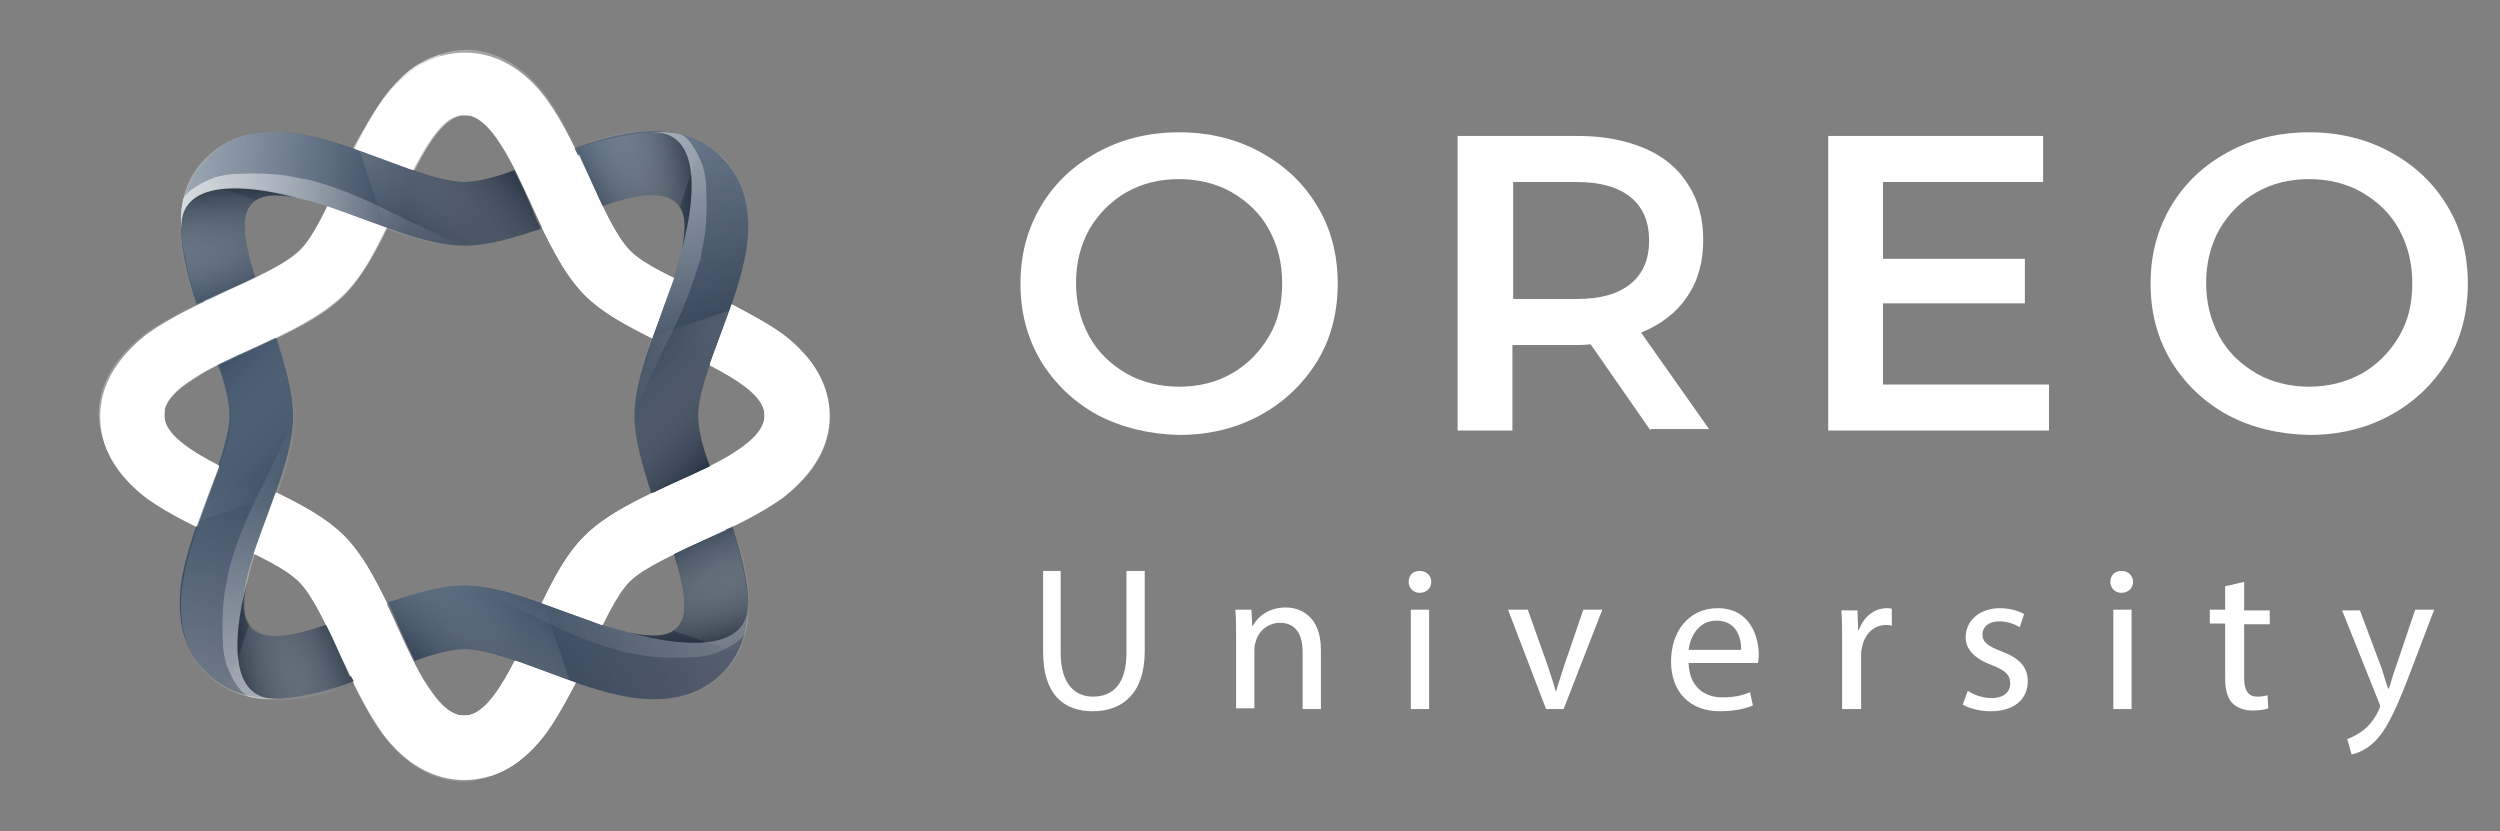 <?xml version="1.0" encoding="utf-8"?>
<!-- Generator: Adobe Illustrator 19.0.0, SVG Export Plug-In . SVG Version: 6.00 Build 0)  -->
<svg version="1.1" id="Layer_1" xmlns="http://www.w3.org/2000/svg" xmlns:xlink="http://www.w3.org/1999/xlink" x="0px" y="0px"
	 viewBox="-134 340.3 342 113.7" style="enable-background:new -134 340.3 342 113.7;" xml:space="preserve">
<rect x="-134" y="340.3" width="342" height="113.7" fill="#808080" stroke="none"/>
<style type="text/css">
	.st0{fill:#FFFFFF;}
	.st1{fill:url(#XMLID_3_);}
	.st2{fill:url(#XMLID_4_);}
	.st3{fill:url(#XMLID_5_);}
	.st4{fill:url(#XMLID_6_);}
	.st5{opacity:0.7;fill:url(#XMLID_8_);enable-background:new    ;}
	.st6{opacity:0.7;fill:url(#XMLID_10_);enable-background:new    ;}
	.st7{opacity:0.7;fill:url(#XMLID_12_);enable-background:new    ;}
	.st8{opacity:0.7;fill:url(#XMLID_14_);enable-background:new    ;}
	.st9{opacity:0.74;fill:#FFFFFF;enable-background:new    ;}
	.st10{opacity:0.4;fill:#FFFFFF;enable-background:new    ;}
	.st11{opacity:0.45;fill:url(#XMLID_15_);enable-background:new    ;}
	.st12{opacity:0.36;fill:url(#XMLID_16_);enable-background:new    ;}
	.st13{opacity:0.45;fill:url(#XMLID_17_);enable-background:new    ;}
	.st14{opacity:0.36;fill:url(#XMLID_18_);enable-background:new    ;}
	.st15{opacity:0.5;}
	.st16{opacity:0.45;fill:url(#XMLID_19_);enable-background:new    ;}
	.st17{opacity:0.36;fill:url(#XMLID_20_);enable-background:new    ;}
	.st18{opacity:0.45;fill:url(#XMLID_21_);enable-background:new    ;}
	.st19{opacity:0.36;fill:url(#XMLID_22_);enable-background:new    ;}
	.st20{opacity:0.35;fill:url(#XMLID_23_);enable-background:new    ;}
	.st21{opacity:0.3;fill:url(#XMLID_24_);enable-background:new    ;}
	.st22{opacity:0.25;fill:url(#XMLID_25_);enable-background:new    ;}
	.st23{opacity:0.2;fill:url(#XMLID_26_);enable-background:new    ;}
	.st24{opacity:0.2;fill:url(#XMLID_27_);enable-background:new    ;}
	.st25{opacity:0.2;fill:url(#XMLID_28_);enable-background:new    ;}
	.st26{opacity:0.35;fill:url(#XMLID_29_);enable-background:new    ;}
	.st27{opacity:0.47;fill:url(#XMLID_30_);enable-background:new    ;}
	.st28{opacity:0.63;clip-path:url(#SVGID_2_);}
	.st29{fill:url(#XMLID_31_);}
	.st30{opacity:0.8;enable-background:new    ;}
	.st31{opacity:0.63;clip-path:url(#SVGID_4_);}
	.st32{fill:url(#XMLID_32_);}
	.st33{opacity:0.6;enable-background:new    ;}
	.st34{opacity:0.63;clip-path:url(#SVGID_6_);}
	.st35{fill:url(#XMLID_33_);}
	.st36{opacity:0.4;enable-background:new    ;}
	.st37{opacity:0.63;clip-path:url(#SVGID_8_);}
	.st38{fill:url(#XMLID_34_);}
	.st39{opacity:0.3;enable-background:new    ;}
	.st40{opacity:0.63;clip-path:url(#SVGID_10_);}
	.st41{fill:url(#XMLID_35_);}
	.st42{opacity:0.63;clip-path:url(#SVGID_12_);}
	.st43{fill:url(#XMLID_36_);}
	.st44{opacity:0.63;clip-path:url(#SVGID_14_);}
	.st45{fill:url(#XMLID_37_);}
	.st46{opacity:0.63;clip-path:url(#SVGID_16_);}
	.st47{fill:url(#XMLID_38_);}
</style>
<g>
	<g id="XMLID_2_">
		<g id="XMLID_228_">
			<path id="XMLID_240_" class="st0" d="M16.2,397.1c-3.3-1.8-5.9-4.3-7.8-7.4c-1.9-3.2-2.8-6.7-2.8-10.6c0-3.9,0.9-7.4,2.8-10.6
				c1.9-3.2,4.5-5.6,7.8-7.4c3.3-1.8,7-2.7,11.1-2.7s7.8,0.9,11.1,2.7c3.3,1.8,5.9,4.2,7.8,7.4c1.9,3.1,2.8,6.7,2.8,10.6
				c0,3.9-0.9,7.5-2.8,10.6c-1.9,3.1-4.5,5.6-7.8,7.4c-3.3,1.8-7,2.7-11.1,2.7C23.2,399.7,19.5,398.8,16.2,397.1z M34.5,391.4
				c2.1-1.2,3.8-2.9,5.1-5.1c1.3-2.2,1.8-4.6,1.8-7.3c0-2.7-0.6-5.1-1.8-7.3c-1.2-2.2-2.9-3.8-5.1-5.1c-2.1-1.2-4.6-1.8-7.2-1.8
				c-2.7,0-5.1,0.6-7.2,1.8c-2.1,1.2-3.8,2.9-5.1,5.1c-1.2,2.2-1.8,4.6-1.8,7.3c0,2.7,0.6,5.1,1.8,7.3c1.2,2.2,2.9,3.8,5.1,5.1
				c2.1,1.2,4.6,1.8,7.2,1.8C30,393.2,32.4,392.6,34.5,391.4z"/>
			<path id="XMLID_236_" class="st0" d="M91.8,399.2l-8.2-11.8c-0.3,0-0.9,0.1-1.6,0.1h-9.1v11.7h-7.5v-40.3h16.5
				c3.5,0,6.5,0.6,9.1,1.7c2.6,1.1,4.6,2.8,5.9,4.9c1.4,2.1,2.1,4.7,2.1,7.6c0,3-0.7,5.6-2.2,7.8s-3.6,3.8-6.3,4.9l9.3,13.2h-8
				V399.2z M89.1,367.3c-1.7-1.4-4.2-2.1-7.4-2.1H73v16h8.7c3.3,0,5.7-0.7,7.4-2.1c1.7-1.4,2.5-3.4,2.5-5.9S90.8,368.7,89.1,367.3z"
				/>
			<path id="XMLID_233_" class="st0" d="M146.3,392.9v6.3h-30.2v-40.3h29.4v6.3h-21.9v10.5H143v6.1h-19.4v11.1H146.3z"/>
			<path id="XMLID_230_" class="st0" d="M170.8,397.1c-3.3-1.8-5.9-4.3-7.8-7.4c-1.9-3.2-2.8-6.7-2.8-10.6c0-3.9,0.9-7.4,2.8-10.6
				c1.9-3.2,4.5-5.6,7.8-7.4c3.3-1.8,7-2.7,11.1-2.7s7.8,0.9,11.1,2.7c3.3,1.8,5.9,4.2,7.8,7.4c1.9,3.1,2.8,6.7,2.8,10.6
				c0,3.9-0.9,7.5-2.8,10.6s-4.5,5.6-7.8,7.4c-3.3,1.8-7,2.7-11.1,2.7C177.7,399.7,174,398.8,170.8,397.1z M189.1,391.4
				c2.1-1.2,3.8-2.9,5.1-5.1c1.3-2.2,1.8-4.6,1.8-7.3c0-2.7-0.6-5.1-1.8-7.3c-1.2-2.2-2.9-3.8-5.1-5.1c-2.1-1.2-4.6-1.8-7.2-1.8
				c-2.7,0-5.1,0.6-7.2,1.8c-2.1,1.2-3.8,2.9-5.1,5.1c-1.2,2.2-1.8,4.6-1.8,7.3c0,2.7,0.6,5.1,1.8,7.3c1.2,2.2,2.9,3.8,5.1,5.1
				c2.1,1.2,4.6,1.8,7.2,1.8S186.9,392.6,189.1,391.4z"/>
		</g>
	</g>
	<g id="XMLID_155_">
		<g id="XMLID_204_">
			<path id="XMLID_244_" class="st0" d="M-70.5,447c-4.2,0-8.1-2.2-11.2-6.4c-2.3-3.2-4.1-7.1-5.9-11c-1.8-3.8-3.6-7.8-5.5-9.7
				s-5.8-3.7-9.8-5.5c-3.8-1.8-7.8-3.6-11-5.9c-4.2-3.2-6.4-7-6.4-11.2s2.2-8,6.4-11.3c3.2-2.3,7.1-4.1,11-5.9
				c3.9-1.8,7.9-3.6,9.9-5.5c1.9-1.9,3.7-5.9,5.5-9.7s3.6-7.8,5.9-11c3.2-4.2,7-6.4,11.2-6.4s8.1,2.2,11.2,6.4
				c2.3,3.2,4.1,7.1,5.9,11c1.8,3.8,3.6,7.8,5.5,9.7c1.9,1.9,5.9,3.7,9.9,5.5c3.8,1.8,7.8,3.6,11,5.9c4.2,3.2,6.4,7,6.4,11.2
				c0,4.2-2.2,7.9-6.4,11.2c-3.2,2.3-7.1,4.1-11,5.9c-3.8,1.8-7.9,3.6-9.9,5.5c-1.9,1.9-3.7,5.9-5.5,9.7c-1.8,3.8-3.6,7.8-5.9,11
				C-62.4,444.8-66.2,447-70.5,447z M-70.5,356c-3.6,0-6.6,6.6-9.2,12.3c-2.2,4.8-4.2,9.3-7.3,12.3c-3.1,3-7.5,5.1-12.3,7.3
				c-5.8,2.6-12.3,5.6-12.3,9.2c0,3.6,6.6,6.6,12.3,9.2c4.8,2.2,9.3,4.2,12.3,7.3c3,3,5.1,7.5,7.3,12.3c2.6,5.8,5.6,12.3,9.2,12.3
				c3.6,0,6.6-6.6,9.2-12.3c2.2-4.8,4.2-9.3,7.3-12.3c3-3,7.5-5.1,12.3-7.3c5.8-2.6,12.3-5.6,12.3-9.2c0-3.6-6.6-6.6-12.3-9.2
				c-4.8-2.2-9.3-4.2-12.3-7.3c-3-3-5.1-7.5-7.3-12.3C-63.9,362.6-66.9,356-70.5,356z"/>
			<g id="XMLID_239_">
				
					<linearGradient id="XMLID_3_" gradientUnits="userSpaceOnUse" x1="-185.963" y1="1340.936" x2="-185.963" y2="1301.803" gradientTransform="matrix(0.707 -0.707 0.707 0.707 -890.006 -694.796)">
					<stop  offset="0" style="stop-color:#2D394C"/>
					<stop  offset="1" style="stop-color:#465C73"/>
				</linearGradient>
				<path id="XMLID_151_" class="st1" d="M-102.9,380c1.2-0.5,2.6-1.2,3.8-1.8c-1.4-4.4-2.2-8.4-0.4-10.1c2.5-2.5,9.3,0,15.2,2.2
					c4.9,1.8,9.6,3.6,13.8,3.6c3.3,0,6.8-1.1,10.5-2.3c-0.5-1-1-2.1-1.4-3.2c-0.7-1.6-1.5-3.3-2.3-4.8c-2.6,1-5.1,1.6-6.8,1.6
					c-2.7,0-6.8-1.5-10.8-3s-8.1-3-11.9-3.6c-5.3-0.8-9.5,0.3-12.5,3.3s-4.1,7.3-3.3,12.5c0.4,2.5,1.1,5.1,1.9,7.5
					C-105.7,381.4-104.3,380.7-102.9,380z"/>
				
					<linearGradient id="XMLID_4_" gradientUnits="userSpaceOnUse" x1="-222.91" y1="1366.759" x2="-222.91" y2="1322.988" gradientTransform="matrix(0.707 -0.707 0.707 0.707 -890.006 -694.796)">
					<stop  offset="0" style="stop-color:#2D394C"/>
					<stop  offset="1" style="stop-color:#465C73"/>
				</linearGradient>
				<path id="XMLID_150_" class="st2" d="M-87.6,429.5c-0.5-1.2-1.1-2.5-1.8-3.7c-4.4,1.5-8.5,2.3-10.3,0.4c-2.5-2.5,0-9.3,2.2-15.2
					c1.8-4.9,3.6-9.6,3.6-13.8c0-3.3-1.1-6.8-2.3-10.7c-1.1,0.5-2.1,1-3.2,1.5c-1.6,0.7-3.3,1.5-4.8,2.2c1,2.6,1.6,5.1,1.6,7
					c0,2.7-1.5,6.8-3,10.8s-3,8.1-3.6,11.9c-0.7,5.3,0.4,9.4,3.4,12.4s7.3,4.1,12.5,3.3c2.5-0.4,5.1-1.1,7.7-2.1
					C-86.3,432.3-86.9,431-87.6,429.5z"/>
				
					<linearGradient id="XMLID_5_" gradientUnits="userSpaceOnUse" x1="-162.449" y1="1380.252" x2="-162.449" y2="1336.411" gradientTransform="matrix(0.707 -0.707 0.707 0.707 -890.006 -694.796)">
					<stop  offset="0" style="stop-color:#2D394C"/>
					<stop  offset="1" style="stop-color:#465C73"/>
				</linearGradient>
				<path id="XMLID_149_" class="st3" d="M-47.7,358.5c-2.5,0.4-5.1,1.1-7.7,2.1c0.7,1.4,1.4,2.7,1.9,4.2c0.5,1.2,1.1,2.5,1.8,3.7
					c4.4-1.5,8.5-2.3,10.3-0.4c2.5,2.5,0,9.3-2.2,15.2c-1.8,4.9-3.6,9.6-3.6,13.8c0,3.3,1.1,6.8,2.3,10.7c1.1-0.5,2.1-1,3.2-1.5
					c1.6-0.7,3.3-1.5,4.8-2.2c-1-2.6-1.6-5.1-1.6-7c0-2.7,1.5-6.8,3-10.8s3-8.1,3.6-11.9c0.8-5.3-0.3-9.5-3.3-12.5
					C-38.1,358.8-42.4,357.7-47.7,358.5z"/>
				
					<linearGradient id="XMLID_6_" gradientUnits="userSpaceOnUse" x1="-199.328" y1="1401.389" x2="-199.328" y2="1362.256" gradientTransform="matrix(0.707 -0.707 0.707 0.707 -890.006 -694.796)">
					<stop  offset="0" style="stop-color:#2D394C"/>
					<stop  offset="1" style="stop-color:#465C73"/>
				</linearGradient>
				<path id="XMLID_148_" class="st4" d="M-38,414.3c-1.2,0.5-2.6,1.2-3.8,1.8c1.4,4.4,2.2,8.4,0.4,10.1c-2.5,2.5-9.3,0-15.2-2.2
					c-4.9-1.8-9.6-3.6-13.8-3.6c-3.3,0-6.8,1.1-10.5,2.3c0.5,1,1,2.1,1.4,3.2c0.7,1.6,1.5,3.3,2.3,4.8c2.6-1,5.1-1.6,6.8-1.6
					c2.7,0,6.8,1.5,10.8,3s8.1,3,11.9,3.6c5.3,0.8,9.5-0.3,12.5-3.3s4.1-7.3,3.3-12.5c-0.4-2.5-1.1-5.1-1.9-7.5
					C-35.2,412.9-36.6,413.6-38,414.3z"/>
			</g>
			<g id="XMLID_234_">
				
					<linearGradient id="XMLID_8_" gradientUnits="userSpaceOnUse" x1="-193.144" y1="1395.041" x2="-181.887" y2="1383.785" gradientTransform="matrix(0.707 -0.707 0.707 0.707 -890.006 -694.796)">
					<stop  offset="0" style="stop-color:#252F3D"/>
					<stop  offset="1" style="stop-color:#FFFFFF;stop-opacity:0"/>
				</linearGradient>
				<path id="XMLID_147_" class="st5" d="M-48.5,426.7c0,0,17.3,5.5,16.8-4.1c0,0,0.1-3-2.2-10.3l-7.9,3.7c0,0,2.2,6.3,1.2,8.8
					C-41.4,427-43.3,428-48.5,426.7z"/>
				
					<linearGradient id="XMLID_10_" gradientUnits="userSpaceOnUse" x1="-747.513" y1="1423.028" x2="-736.257" y2="1411.772" gradientTransform="matrix(-0.707 -0.707 0.707 -0.707 -1574.215 844.452)">
					<stop  offset="0" style="stop-color:#252F3D"/>
					<stop  offset="1" style="stop-color:#FFFFFF;stop-opacity:0"/>
				</linearGradient>
				<path id="XMLID_146_" class="st6" d="M-40.9,375.2c0,0,5.3-17.3-4.1-16.8c0,0-3-0.1-10.3,2.2l3.7,7.9c0,0,6.3-2.2,8.8-1.2
					C-40.6,368.1-39.6,370-40.9,375.2z"/>
				
					<linearGradient id="XMLID_12_" gradientUnits="userSpaceOnUse" x1="-775.502" y1="868.683" x2="-764.246" y2="857.426" gradientTransform="matrix(-0.707 0.707 -0.707 -0.707 -34.967 1528.66)">
					<stop  offset="0" style="stop-color:#252F3D"/>
					<stop  offset="1" style="stop-color:#FFFFFF;stop-opacity:0"/>
				</linearGradient>
				<path id="XMLID_145_" class="st7" d="M-92.4,367.5c0,0-17.3-5.5-16.8,4.1c0,0-0.1,3,2.2,10.3l7.9-3.7c0,0-2.2-6.3-1.2-8.8
					C-99.5,367.3-97.6,366.3-92.4,367.5z"/>
				
					<linearGradient id="XMLID_14_" gradientUnits="userSpaceOnUse" x1="-221.133" y1="840.696" x2="-209.877" y2="829.439" gradientTransform="matrix(0.707 0.707 -0.707 0.707 649.241 -10.587)">
					<stop  offset="0" style="stop-color:#252F3D"/>
					<stop  offset="1" style="stop-color:#FFFFFF;stop-opacity:0"/>
				</linearGradient>
				<path id="XMLID_144_" class="st8" d="M-100,419.1c0,0-5.3,17.3,4.1,16.8c0,0,3,0.1,10.3-2.2l-3.7-7.9c0,0-6.3,2.2-8.8,1.2
					C-100.3,426.2-101.3,424.3-100,419.1z"/>
			</g>
			<g id="XMLID_229_">
				<path id="XMLID_143_" class="st9" d="M-75.8,433.6c0,0,8.4,16,14.8,9c0,0,2.2-2.1,5.8-8.9l-8.2-3c0,0-3,6-5.2,7.1
					C-71.1,438.8-73.1,438.1-75.8,433.6z"/>
				<path id="XMLID_142_" class="st9" d="M-34,402.5c0,0,16-8.4,9-14.8c0,0-2.1-2.2-8.9-5.8l-3,8.2c0,0,6,3,7.1,5.2
					C-28.8,397.8-29.5,399.7-34,402.5z"/>
				<path id="XMLID_141_" class="st10" d="M-65.1,360.7c0,0-8.4-16-14.8-9c0,0-2.2,2.1-5.8,8.9l8.2,3c0,0,3-6,5.2-7.1
					C-69.8,355.5-67.8,356.2-65.1,360.7z"/>
				<path id="XMLID_140_" class="st10" d="M-106.9,391.8c0,0-16,8.4-9,14.8c0,0,2.1,2.2,8.9,5.8l3-8.2c0,0-6-3-7.1-5.2
					C-112.1,396.4-111.4,394.5-106.9,391.8z"/>
			</g>
			<g id="XMLID_226_">
				
					<linearGradient id="XMLID_15_" gradientUnits="userSpaceOnUse" x1="-169.488" y1="1380.258" x2="-169.488" y2="1362.174" gradientTransform="matrix(0.707 -0.707 0.707 0.707 -890.006 -694.796)">
					<stop  offset="0" style="stop-color:#252F3D"/>
					<stop  offset="0.122" style="stop-color:#4A535E;stop-opacity:0.878"/>
					<stop  offset="0.357" style="stop-color:#898F96;stop-opacity:0.643"/>
					<stop  offset="0.57" style="stop-color:#BDBFC3;stop-opacity:0.43"/>
					<stop  offset="0.755" style="stop-color:#E0E2E4;stop-opacity:0.245"/>
					<stop  offset="0.905" style="stop-color:#F7F8F9;stop-opacity:9.520561e-002"/>
					<stop  offset="1" style="stop-color:#FFFFFF;stop-opacity:0"/>
				</linearGradient>
				<path id="XMLID_139_" class="st11" d="M-44.7,386.3c-1.4,3.8-2.5,7.4-2.5,10.7c0,3.3,1.1,6.8,2.3,10.7c1.1-0.5,2.1-1,3.2-1.5
					c1.6-0.7,3.3-1.5,4.8-2.2c-1-2.6-1.6-5.1-1.6-7c0-2.7,1.5-6.8,3-10.8c0.4-1.1,0.8-2.2,1.2-3.4L-44.7,386.3z"/>
				
					<linearGradient id="XMLID_16_" gradientUnits="userSpaceOnUse" x1="-185.256" y1="1400.923" x2="-185.256" y2="1385.193" gradientTransform="matrix(0.707 -0.707 0.707 0.707 -890.006 -694.796)">
					<stop  offset="0" style="stop-color:#FFFFFF;stop-opacity:0"/>
					<stop  offset="9.520561e-002" style="stop-color:#F7F8F9;stop-opacity:9.520561e-002"/>
					<stop  offset="0.245" style="stop-color:#E0E2E4;stop-opacity:0.245"/>
					<stop  offset="0.43" style="stop-color:#BDBFC3;stop-opacity:0.43"/>
					<stop  offset="0.643" style="stop-color:#898F96;stop-opacity:0.643"/>
					<stop  offset="0.878" style="stop-color:#4A535E;stop-opacity:0.878"/>
					<stop  offset="1" style="stop-color:#252F3D"/>
				</linearGradient>
				<path id="XMLID_138_" class="st12" d="M-38,414.3c-1.2,0.5-2.6,1.2-3.8,1.8c1.4,4.4,2.2,8.4,0.4,10.1c-0.1,0.1-0.4,0.3-0.5,0.4
					l8.8,3c1.5-2.6,1.9-5.9,1.4-9.9c-0.4-2.5-1.1-5.1-1.9-7.5C-35.2,412.9-36.6,413.6-38,414.3z"/>
			</g>
			<g id="XMLID_223_">
				<path id="XMLID_137_" class="st0" d="M-59.9,371.4c1.8,3.7,3.6,7,5.9,9.3c2.3,2.3,5.6,4.1,9.2,5.9c0.4-1.1,0.8-2.2,1.2-3.3
					c0.5-1.6,1.2-3.3,1.8-4.9c-2.5-1.2-4.8-2.5-6-3.8c-1.9-1.9-3.7-5.9-5.5-9.9c-0.5-1.1-1-2.2-1.5-3.3L-59.9,371.4z"/>
				<path id="XMLID_136_" class="st0" d="M-35.4,386.3c-0.5,1.4-1,2.6-1.5,4c4.1,2.1,7.5,4.4,7.5,6.8c0,0.3,0,0.5-0.1,0.8l8.4-4.1
					c-0.8-2.9-2.9-5.5-6-7.8c-2.1-1.5-4.4-2.7-6.7-4C-34.4,383.4-34.8,384.8-35.4,386.3z"/>
			</g>
			<g id="XMLID_220_">
				
					<linearGradient id="XMLID_17_" gradientUnits="userSpaceOnUse" x1="-723.846" y1="1408.258" x2="-723.846" y2="1390.174" gradientTransform="matrix(-0.707 -0.707 0.707 -0.707 -1574.215 844.452)">
					<stop  offset="0" style="stop-color:#252F3D"/>
					<stop  offset="0.122" style="stop-color:#4A535E;stop-opacity:0.878"/>
					<stop  offset="0.357" style="stop-color:#898F96;stop-opacity:0.643"/>
					<stop  offset="0.57" style="stop-color:#BDBFC3;stop-opacity:0.43"/>
					<stop  offset="0.755" style="stop-color:#E0E2E4;stop-opacity:0.245"/>
					<stop  offset="0.905" style="stop-color:#F7F8F9;stop-opacity:9.520561e-002"/>
					<stop  offset="1" style="stop-color:#FFFFFF;stop-opacity:0"/>
				</linearGradient>
				<path id="XMLID_135_" class="st13" d="M-81.3,371.4c3.8,1.4,7.4,2.5,10.7,2.5s6.8-1.1,10.7-2.3c-0.5-1.1-1-2.1-1.5-3.2
					c-0.7-1.6-1.5-3.3-2.2-4.8c-2.6,1-5.1,1.6-7,1.6c-2.7,0-6.8-1.5-10.8-3c-1.1-0.4-2.2-0.8-3.4-1.2L-81.3,371.4z"/>
				
					<linearGradient id="XMLID_18_" gradientUnits="userSpaceOnUse" x1="-739.615" y1="1428.923" x2="-739.615" y2="1413.193" gradientTransform="matrix(-0.707 -0.707 0.707 -0.707 -1574.215 844.452)">
					<stop  offset="0" style="stop-color:#FFFFFF;stop-opacity:0"/>
					<stop  offset="9.520561e-002" style="stop-color:#F7F8F9;stop-opacity:9.520561e-002"/>
					<stop  offset="0.245" style="stop-color:#E0E2E4;stop-opacity:0.245"/>
					<stop  offset="0.43" style="stop-color:#BDBFC3;stop-opacity:0.43"/>
					<stop  offset="0.643" style="stop-color:#898F96;stop-opacity:0.643"/>
					<stop  offset="0.878" style="stop-color:#4A535E;stop-opacity:0.878"/>
					<stop  offset="1" style="stop-color:#252F3D"/>
				</linearGradient>
				<path id="XMLID_134_" class="st14" d="M-53.3,364.7c0.5,1.2,1.2,2.6,1.8,3.8c4.4-1.4,8.4-2.2,10.1-0.4c0.1,0.1,0.3,0.4,0.4,0.5
					l3-8.8c-2.6-1.5-5.9-1.9-9.9-1.4c-2.5,0.4-5.1,1.1-7.5,1.9C-54.7,361.9-54,363.3-53.3,364.7z"/>
			</g>
			<g id="XMLID_217_" class="st15">
				<path id="XMLID_133_" class="st0" d="M-96.2,386.6c3.7-1.8,7-3.6,9.3-5.9c2.3-2.3,4.1-5.6,5.9-9.2c-1.1-0.4-2.2-0.8-3.3-1.2
					c-1.6-0.5-3.3-1.2-4.9-1.8c-1.2,2.5-2.5,4.8-3.8,6c-1.9,1.9-5.9,3.7-9.9,5.5c-1.1,0.5-2.2,1-3.3,1.5L-96.2,386.6z"/>
				<path id="XMLID_132_" class="st0" d="M-81.3,362.1c1.4,0.5,2.6,1,4,1.5c2.1-4.1,4.4-7.5,6.8-7.5c0.3,0,0.5,0,0.8,0.1l-4.1-8.4
					c-2.9,0.8-5.5,2.9-7.8,6c-1.5,2.1-2.7,4.4-4,6.7C-84.2,361.1-82.8,361.5-81.3,362.1z"/>
			</g>
			<g id="XMLID_214_" class="st15">
				
					<linearGradient id="XMLID_19_" gradientUnits="userSpaceOnUse" x1="-751.823" y1="853.902" x2="-751.823" y2="835.818" gradientTransform="matrix(-0.707 0.707 -0.707 -0.707 -34.967 1528.66)">
					<stop  offset="0" style="stop-color:#252F3D"/>
					<stop  offset="0.122" style="stop-color:#4A535E;stop-opacity:0.878"/>
					<stop  offset="0.357" style="stop-color:#898F96;stop-opacity:0.643"/>
					<stop  offset="0.57" style="stop-color:#BDBFC3;stop-opacity:0.43"/>
					<stop  offset="0.755" style="stop-color:#E0E2E4;stop-opacity:0.245"/>
					<stop  offset="0.905" style="stop-color:#F7F8F9;stop-opacity:9.520561e-002"/>
					<stop  offset="1" style="stop-color:#FFFFFF;stop-opacity:0"/>
				</linearGradient>
				<path id="XMLID_131_" class="st16" d="M-96.2,408c1.4-3.8,2.5-7.4,2.5-10.7s-1.1-6.8-2.3-10.7c-1.1,0.5-2.1,1-3.2,1.5
					c-1.6,0.7-3.3,1.5-4.8,2.2c1,2.6,1.6,5.1,1.6,7c0,2.7-1.5,6.8-3,10.8c-0.4,1.1-0.8,2.2-1.2,3.4L-96.2,408z"/>
				
					<linearGradient id="XMLID_20_" gradientUnits="userSpaceOnUse" x1="-767.591" y1="874.567" x2="-767.591" y2="858.837" gradientTransform="matrix(-0.707 0.707 -0.707 -0.707 -34.967 1528.66)">
					<stop  offset="0" style="stop-color:#FFFFFF;stop-opacity:0"/>
					<stop  offset="9.520561e-002" style="stop-color:#F7F8F9;stop-opacity:9.520561e-002"/>
					<stop  offset="0.245" style="stop-color:#E0E2E4;stop-opacity:0.245"/>
					<stop  offset="0.43" style="stop-color:#BDBFC3;stop-opacity:0.43"/>
					<stop  offset="0.643" style="stop-color:#898F96;stop-opacity:0.643"/>
					<stop  offset="0.878" style="stop-color:#4A535E;stop-opacity:0.878"/>
					<stop  offset="1" style="stop-color:#252F3D"/>
				</linearGradient>
				<path id="XMLID_130_" class="st17" d="M-102.9,380c1.2-0.5,2.6-1.2,3.8-1.8c-1.4-4.4-2.2-8.4-0.4-10.1c0.1-0.1,0.4-0.3,0.5-0.4
					l-8.8-3c-1.5,2.6-1.9,5.9-1.4,9.9c0.4,2.5,1.1,5.1,1.9,7.5C-105.7,381.4-104.3,380.7-102.9,380z"/>
			</g>
			<g id="XMLID_211_">
				<path id="XMLID_129_" class="st0" d="M-81,422.9c-1.8-3.7-3.6-7-5.9-9.3c-2.3-2.3-5.6-4.1-9.2-5.9c-0.4,1.1-0.8,2.2-1.2,3.3
					c-0.5,1.6-1.2,3.3-1.8,4.9c2.5,1.2,4.8,2.5,6,3.8c1.9,1.9,3.7,5.9,5.5,9.9c0.5,1.1,1,2.2,1.5,3.3L-81,422.9z"/>
				<path id="XMLID_128_" class="st0" d="M-105.5,408c0.5-1.4,1-2.6,1.5-4c-4.1-2.1-7.5-4.4-7.5-6.8c0-0.3,0-0.5,0.1-0.8l-8.4,4.1
					c0.8,2.9,2.9,5.5,6,7.8c2.1,1.5,4.4,2.7,6.7,4C-106.5,410.8-106.1,409.5-105.5,408z"/>
			</g>
			<g id="XMLID_208_">
				
					<linearGradient id="XMLID_21_" gradientUnits="userSpaceOnUse" x1="-197.464" y1="825.902" x2="-197.464" y2="807.818" gradientTransform="matrix(0.707 0.707 -0.707 0.707 649.241 -10.587)">
					<stop  offset="0" style="stop-color:#252F3D"/>
					<stop  offset="0.122" style="stop-color:#4A535E;stop-opacity:0.878"/>
					<stop  offset="0.357" style="stop-color:#898F96;stop-opacity:0.643"/>
					<stop  offset="0.57" style="stop-color:#BDBFC3;stop-opacity:0.43"/>
					<stop  offset="0.755" style="stop-color:#E0E2E4;stop-opacity:0.245"/>
					<stop  offset="0.905" style="stop-color:#F7F8F9;stop-opacity:9.520561e-002"/>
					<stop  offset="1" style="stop-color:#FFFFFF;stop-opacity:0"/>
				</linearGradient>
				<path id="XMLID_127_" class="st18" d="M-59.6,422.9c-3.8-1.4-7.4-2.5-10.7-2.5s-6.8,1.1-10.7,2.3c0.5,1.1,1,2.1,1.5,3.2
					c0.7,1.6,1.5,3.3,2.2,4.8c2.6-1,5.1-1.6,7-1.6c2.7,0,6.8,1.5,10.8,3c1.1,0.4,2.2,0.8,3.4,1.2L-59.6,422.9z"/>
				
					<linearGradient id="XMLID_22_" gradientUnits="userSpaceOnUse" x1="-213.233" y1="846.567" x2="-213.233" y2="830.836" gradientTransform="matrix(0.707 0.707 -0.707 0.707 649.241 -10.587)">
					<stop  offset="0" style="stop-color:#FFFFFF;stop-opacity:0"/>
					<stop  offset="9.520561e-002" style="stop-color:#F7F8F9;stop-opacity:9.520561e-002"/>
					<stop  offset="0.245" style="stop-color:#E0E2E4;stop-opacity:0.245"/>
					<stop  offset="0.43" style="stop-color:#BDBFC3;stop-opacity:0.43"/>
					<stop  offset="0.643" style="stop-color:#898F96;stop-opacity:0.643"/>
					<stop  offset="0.878" style="stop-color:#4A535E;stop-opacity:0.878"/>
					<stop  offset="1" style="stop-color:#252F3D"/>
				</linearGradient>
				<path id="XMLID_126_" class="st19" d="M-87.6,429.6c-0.5-1.2-1.2-2.6-1.8-3.8c-4.4,1.4-8.4,2.2-10.1,0.4
					c-0.1-0.1-0.3-0.4-0.4-0.5l-3,8.8c2.6,1.5,5.9,1.9,9.9,1.4c2.5-0.4,5.1-1.1,7.5-1.9C-86.2,432.3-86.9,431-87.6,429.6z"/>
			</g>
			<g id="XMLID_205_">
				<path id="XMLID_125_" class="st0" d="M-44.7,407.7c-3.7,1.8-7,3.6-9.3,5.9c-2.3,2.3-4.1,5.6-5.9,9.2c1.1,0.4,2.2,0.8,3.3,1.2
					c1.6,0.5,3.3,1.2,4.9,1.8c1.2-2.5,2.5-4.8,3.8-6c1.9-1.9,5.9-3.7,9.9-5.5c1.1-0.5,2.2-1,3.3-1.5L-44.7,407.7z"/>
				<path id="XMLID_124_" class="st0" d="M-59.6,432.2c-1.4-0.5-2.6-1-4-1.5c-2.1,4.1-4.4,7.5-6.8,7.5c-0.3,0-0.5,0-0.8-0.1l4.1,8.4
					c2.9-0.8,5.5-2.9,7.8-6c1.5-2.1,2.7-4.4,4-6.7C-56.8,433.2-58.1,432.7-59.6,432.2z"/>
			</g>
		</g>
		
			<linearGradient id="XMLID_23_" gradientUnits="userSpaceOnUse" x1="-231.473" y1="1320.435" x2="-192.641" y2="1320.435" gradientTransform="matrix(0.707 -0.707 0.707 0.707 -890.006 -694.796)">
			<stop  offset="0" style="stop-color:#FFFFFF"/>
			<stop  offset="0.797" style="stop-color:#FFFFFF;stop-opacity:0"/>
		</linearGradient>
		<path id="XMLID_123_" class="st20" d="M-115.9,406.6c-6.3-5.8,5.8-12.9,8.5-14.5c2.3-1.5,5.3-2.9,8.1-4.1
			c4.8-2.2,9.3-4.2,12.3-7.3l-6.2-6.2c-1.9,1.9-5.9,3.7-9.9,5.5c-3.8,1.8-7.8,3.6-11,5.9c-4.2,3.2-6.4,7-6.4,11.2
			C-120.3,400.7-118.8,403.8-115.9,406.6L-115.9,406.6z"/>
		
			<linearGradient id="XMLID_24_" gradientUnits="userSpaceOnUse" x1="-529.691" y1="1445.824" x2="-490.859" y2="1445.824" gradientTransform="matrix(0 -1 1 0 -1547.3 -93.7)">
			<stop  offset="0" style="stop-color:#FFFFFF"/>
			<stop  offset="0.797" style="stop-color:#FFFFFF;stop-opacity:0"/>
		</linearGradient>
		<path id="XMLID_122_" class="st21" d="M-95.9,435.9c-8.5,0.4-5.1-13.2-4.2-16.2c0.5-2.7,1.8-5.8,2.9-8.6c1.8-4.9,3.6-9.6,3.6-13.8
			h-8.8c0,2.7-1.5,6.8-3,10.8s-3,8.1-3.6,11.9c-0.8,5.3,0.3,9.5,3.3,12.5C-103.2,434.9-99.9,436.2-95.9,435.9L-95.9,435.9z"/>
		
			<linearGradient id="XMLID_25_" gradientUnits="userSpaceOnUse" x1="-828.988" y1="1323.476" x2="-790.157" y2="1323.476" gradientTransform="matrix(-0.707 -0.707 0.707 -0.707 -1587.096 796.306)">
			<stop  offset="0" style="stop-color:#FFFFFF"/>
			<stop  offset="0.797" style="stop-color:#FFFFFF;stop-opacity:0"/>
		</linearGradient>
		<path id="XMLID_121_" class="st22" d="M-61,442.6c-5.8,6.3-12.9-5.8-14.5-8.5c-1.5-2.3-2.9-5.3-4.1-8.1c-2.2-4.8-4.2-9.3-7.3-12.3
			l-6.2,6.2c1.9,1.9,3.7,5.9,5.5,9.9c1.8,3.8,3.6,7.8,5.9,11c3.2,4.2,7,6.4,11.2,6.4C-66.9,447-63.7,445.5-61,442.6L-61,442.6z"/>
		
			<linearGradient id="XMLID_26_" gradientUnits="userSpaceOnUse" x1="-954.356" y1="1025.474" x2="-915.524" y2="1025.474" gradientTransform="matrix(-1 0 0 -1 -986 1453.6)">
			<stop  offset="0" style="stop-color:#FFFFFF"/>
			<stop  offset="0.797" style="stop-color:#FFFFFF;stop-opacity:0"/>
		</linearGradient>
		<path id="XMLID_120_" class="st23" d="M-31.7,422.6c0.4,8.5-13.2,5.1-16.2,4.2c-2.7-0.5-5.8-1.8-8.6-2.9
			c-4.9-1.8-9.6-3.6-13.8-3.6v8.8c2.7,0,6.8,1.5,10.8,3s8.1,3,11.9,3.6c5.3,0.8,9.5-0.3,12.5-3.3C-32.6,429.9-31.4,426.6-31.7,422.6
			L-31.7,422.6z"/>
		
			<linearGradient id="XMLID_27_" gradientUnits="userSpaceOnUse" x1="-832.029" y1="725.965" x2="-793.197" y2="725.965" gradientTransform="matrix(-0.707 0.707 -0.707 -0.707 -95.994 1493.396)">
			<stop  offset="0" style="stop-color:#FFFFFF"/>
			<stop  offset="0.797" style="stop-color:#FFFFFF;stop-opacity:0"/>
		</linearGradient>
		<path id="XMLID_119_" class="st24" d="M-25,387.7c6.3,5.8-5.8,12.9-8.5,14.5c-2.3,1.5-5.3,2.9-8.1,4.1c-4.8,2.2-9.3,4.2-12.3,7.3
			l6.2,6.2c1.9-1.9,5.9-3.7,9.9-5.5c3.8-1.8,7.8-3.6,11-5.9c4.2-3.2,6.4-7,6.4-11.2C-20.6,393.6-22.1,390.4-25,387.7L-25,387.7z"/>
		
			<linearGradient id="XMLID_28_" gradientUnits="userSpaceOnUse" x1="-534.024" y1="600.824" x2="-495.192" y2="600.824" gradientTransform="matrix(0 1 -1 0 561.3 892.3)">
			<stop  offset="0" style="stop-color:#FFFFFF"/>
			<stop  offset="0.797" style="stop-color:#FFFFFF;stop-opacity:0"/>
		</linearGradient>
		<path id="XMLID_118_" class="st25" d="M-45,358.4c8.5-0.4,5.1,13.2,4.2,16.2c-0.5,2.7-1.8,5.8-2.9,8.6c-1.8,4.9-3.6,9.6-3.6,13.8
			h8.8c0-2.7,1.5-6.8,3-10.8s3-8.1,3.6-11.9c0.8-5.3-0.3-9.5-3.3-12.5C-37.7,359.3-41,358.1-45,358.4L-45,358.4z"/>
		
			<linearGradient id="XMLID_29_" gradientUnits="userSpaceOnUse" x1="-234.518" y1="722.924" x2="-195.686" y2="722.924" gradientTransform="matrix(0.707 0.707 -0.707 0.707 601.096 2.294)">
			<stop  offset="0" style="stop-color:#FFFFFF"/>
			<stop  offset="0.797" style="stop-color:#FFFFFF;stop-opacity:0"/>
		</linearGradient>
		<path id="XMLID_117_" class="st26" d="M-79.9,351.7c5.8-6.3,12.9,5.8,14.5,8.5c1.5,2.3,2.9,5.3,4.1,8.1c2.2,4.8,4.2,9.3,7.3,12.3
			l6.2-6.2c-1.9-1.9-3.7-5.9-5.5-9.9c-1.8-3.8-3.6-7.8-5.9-11c-3.2-4.2-7-6.4-11.2-6.4C-74,347.3-77.2,348.8-79.9,351.7L-79.9,351.7
			z"/>
		
			<linearGradient id="XMLID_30_" gradientUnits="userSpaceOnUse" x1="-109.359" y1="1021.174" x2="-70.527" y2="1021.174" gradientTransform="matrix(1 0 0 1 0 -655)">
			<stop  offset="0" style="stop-color:#FFFFFF"/>
			<stop  offset="0.797" style="stop-color:#FFFFFF;stop-opacity:0"/>
		</linearGradient>
		<path id="XMLID_116_" class="st27" d="M-109.2,371.7c-0.4-8.5,13.2-5.1,16.2-4.2c2.7,0.5,5.8,1.8,8.6,2.9
			c4.9,1.8,9.6,3.6,13.8,3.6v-8.8c-2.7,0-6.8-1.5-10.8-3s-8.1-3-11.9-3.6c-5.3-0.8-9.5,0.3-12.5,3.3
			C-108.3,364.4-109.5,367.7-109.2,371.7L-109.2,371.7z"/>
		<g id="XMLID_191_">
			<g id="XMLID_192_">
				<g>
					<defs>
						<path id="SVGID_1_" d="M-109.2,371.7c-0.4-8.5,13.2-5.1,16.2-4.2c2.7,0.5,5.8,1.8,8.6,2.9c4.9,1.8,9.6,3.6,13.8,3.6v-8.8
							c-2.7,0-6.8-1.5-10.8-3s-8.1-3-11.9-3.6c-5.3-0.8-9.5,0.3-12.5,3.3C-108.3,364.4-109.5,367.7-109.2,371.7L-109.2,371.7z"/>
					</defs>
					<clipPath id="SVGID_2_">
						<use xlink:href="#SVGID_1_"  style="overflow:visible;"/>
					</clipPath>
					<g id="XMLID_193_" class="st28">
						
							<linearGradient id="XMLID_31_" gradientUnits="userSpaceOnUse" x1="-112.05" y1="1024.255" x2="-70.524" y2="1024.255" gradientTransform="matrix(1 0 0 1 0 -655)">
							<stop  offset="0" style="stop-color:#FFFFFF"/>
							<stop  offset="1" style="stop-color:#FFFFFF;stop-opacity:0"/>
						</linearGradient>
						<path id="XMLID_114_" class="st29" d="M-109.4,371.8L-109.4,371.8L-109.4,371.8c-0.3-1-0.4-2.1-0.1-3c0.3-1.1,1-2.1,1.9-2.7
							c1-0.7,1.9-1.1,2.9-1.5c1-0.3,2.1-0.5,3-0.5c2.1-0.1,4-0.1,5.9,0.1c1,0.1,1.9,0.3,2.9,0.5l0.7,0.1l0.5,0.1l1.4,0.4
							c3.7,1.1,7,2.6,10.1,4.2c1.6,0.8,3.2,1.5,4.8,2.3c1.6,0.8,3.2,1.4,5.1,2.1c-1.8,0.5-3.7,0.7-5.6,0.5c-1.9-0.1-3.7-0.4-5.5-0.8
							c-1.8-0.4-3.6-1-5.2-1.5c-1.6-0.5-3.4-1.1-4.9-1.5l-1.2-0.3h-0.8l-0.5-0.1c-0.8-0.3-1.6-0.4-2.5-0.7c-1.6-0.4-3.3-0.7-4.9-1
							c-1.6-0.3-3.2-0.3-4.5,0.1c-0.7,0.1-1.2,0.5-1.8,1.1C-108.5,370-108.9,370.8-109.4,371.8L-109.4,371.8L-109.4,371.8z"/>
					</g>
				</g>
			</g>
		</g>
		<g id="XMLID_186_" class="st30">
			<g id="XMLID_187_">
				<g>
					<defs>
						<path id="SVGID_3_" d="M-115.9,406.6c-6.3-5.8,5.8-12.9,8.5-14.5c2.3-1.5,5.3-2.9,8.1-4.1c4.8-2.2,9.3-4.2,12.3-7.3l-6.2-6.2
							c-1.9,1.9-5.9,3.7-9.9,5.5c-3.8,1.8-7.8,3.6-11,5.9c-4.2,3.2-6.4,7-6.4,11.2C-120.3,400.7-118.8,403.8-115.9,406.6
							L-115.9,406.6z"/>
					</defs>
					<clipPath id="SVGID_4_">
						<use xlink:href="#SVGID_3_"  style="overflow:visible;"/>
					</clipPath>
					<g id="XMLID_188_" class="st31">
						
							<linearGradient id="XMLID_32_" gradientUnits="userSpaceOnUse" x1="-119.822" y1="1061.571" x2="-90.459" y2="1032.208" gradientTransform="matrix(1 0 0 1 0 -655)">
							<stop  offset="0" style="stop-color:#FFFFFF"/>
							<stop  offset="1" style="stop-color:#FFFFFF;stop-opacity:0"/>
						</linearGradient>
						<path id="XMLID_111_" class="st32" d="M-115.8,406.7L-115.8,406.7L-115.8,406.7c-1-0.4-1.8-1.1-2.3-2.1s-0.7-2.2-0.7-3.3
							c0.1-1.1,0.5-2.2,1-3.2s1.1-1.8,1.8-2.6c1.2-1.5,2.7-2.9,4.2-4c0.8-0.5,1.5-1.1,2.3-1.6l0.7-0.4l0.5-0.3l1.2-0.7
							c3.3-1.8,6.7-3,10.1-4.2c1.6-0.5,3.3-1.1,5.1-1.8c1.6-0.5,3.3-1.2,4.9-2.1c-0.8,1.6-2.2,3.2-3.6,4.4c-1.4,1.2-3,2.3-4.5,3.3
							s-3.2,1.8-4.8,2.7c-1.5,0.8-3.2,1.6-4.7,2.5l-1.1,0.5l-0.7,0.4l-0.5,0.3c-0.7,0.4-1.5,0.8-2.2,1.2c-1.5,0.8-2.9,1.8-4.1,2.7
							c-1.2,0.9-2.5,2.1-3.2,3.3c-0.4,0.5-0.5,1.2-0.5,2.1C-116.6,404.9-116.3,405.8-115.8,406.7L-115.8,406.7L-115.8,406.7z"/>
					</g>
				</g>
			</g>
		</g>
		<g id="XMLID_181_" class="st33">
			<g id="XMLID_182_">
				<g>
					<defs>
						<path id="SVGID_5_" d="M-95.9,435.9c-8.5,0.4-5.1-13.2-4.2-16.2c0.5-2.7,1.8-5.8,2.9-8.6c1.8-4.9,3.6-9.6,3.6-13.8h-8.8
							c0,2.7-1.5,6.8-3,10.8s-3,8.1-3.6,11.9c-0.8,5.3,0.3,9.5,3.3,12.5C-103.2,434.9-99.9,436.2-95.9,435.9L-95.9,435.9z"/>
					</defs>
					<clipPath id="SVGID_6_">
						<use xlink:href="#SVGID_5_"  style="overflow:visible;"/>
					</clipPath>
					<g id="XMLID_183_" class="st34">
						
							<linearGradient id="XMLID_33_" gradientUnits="userSpaceOnUse" x1="-98.394" y1="1093.681" x2="-98.394" y2="1052.156" gradientTransform="matrix(1 0 0 1 0 -655)">
							<stop  offset="0" style="stop-color:#FFFFFF"/>
							<stop  offset="1" style="stop-color:#FFFFFF;stop-opacity:0"/>
						</linearGradient>
						<path id="XMLID_55_" class="st35" d="M-95.8,436L-95.8,436L-95.8,436c-1,0.3-2.1,0.4-3,0.1c-1.1-0.3-2.1-1-2.7-1.9
							c-0.7-1-1.1-1.9-1.5-2.9c-0.3-1-0.5-2.1-0.5-3c-0.1-2.1-0.1-4,0.1-5.9c0.1-1,0.3-1.9,0.5-2.9l0.1-0.7l0.1-0.5l0.4-1.4
							c1.1-3.7,2.6-7,4.2-10.1c0.8-1.6,1.5-3.2,2.3-4.8c0.8-1.6,1.4-3.2,2.1-5.1c0.5,1.8,0.7,3.7,0.5,5.6c-0.1,1.9-0.4,3.7-0.8,5.5
							c-0.4,1.8-1,3.6-1.5,5.2s-1.1,3.4-1.5,4.9l-0.3,1.2l-0.1,0.7l-0.1,0.5c-0.3,0.8-0.4,1.6-0.7,2.5c-0.4,1.6-0.7,3.3-1,4.9
							c-0.3,1.6-0.3,3.2,0.1,4.5c0.1,0.7,0.5,1.2,1.1,1.8C-97.6,435.2-96.8,435.6-95.8,436L-95.8,436L-95.8,436z"/>
					</g>
				</g>
			</g>
		</g>
		<g id="XMLID_176_" class="st36">
			<g id="XMLID_177_">
				<g>
					<defs>
						<path id="SVGID_7_" d="M-61,442.6c-5.8,6.3-12.9-5.8-14.5-8.5c-1.5-2.3-2.9-5.3-4.1-8.1c-2.2-4.8-4.2-9.3-7.3-12.3l-6.2,6.2
							c1.9,1.9,3.7,5.9,5.5,9.9c1.8,3.8,3.6,7.8,5.9,11c3.2,4.2,7,6.4,11.2,6.4C-66.9,447-63.7,445.5-61,442.6L-61,442.6z"/>
					</defs>
					<clipPath id="SVGID_8_">
						<use xlink:href="#SVGID_7_"  style="overflow:visible;"/>
					</clipPath>
					<g id="XMLID_178_" class="st37">
						
							<linearGradient id="XMLID_34_" gradientUnits="userSpaceOnUse" x1="-61.006" y1="1101.395" x2="-90.368" y2="1072.033" gradientTransform="matrix(1 0 0 1 0 -655)">
							<stop  offset="0" style="stop-color:#FFFFFF"/>
							<stop  offset="1" style="stop-color:#FFFFFF;stop-opacity:0"/>
						</linearGradient>
						<path id="XMLID_50_" class="st38" d="M-60.9,442.5L-60.9,442.5L-60.9,442.5c-0.4,1-1.1,1.8-2.1,2.3c-1,0.5-2.2,0.7-3.3,0.7
							c-1.1-0.1-2.2-0.5-3.2-1s-1.8-1.1-2.6-1.8c-1.5-1.2-2.9-2.7-4-4.2c-0.5-0.8-1.1-1.5-1.6-2.3l-0.4-0.7l-0.3-0.5l-0.5-1.3
							c-1.8-3.3-3-6.7-4.2-10.1c-0.5-1.6-1.1-3.3-1.8-5.1c-0.5-1.6-1.2-3.3-2.1-4.9c1.6,0.8,3.2,2.2,4.4,3.6c1.2,1.4,2.3,3,3.3,4.5
							s1.8,3.2,2.7,4.8c0.8,1.5,1.6,3.2,2.5,4.7l0.5,1.1l0.4,0.7l0.3,0.5c0.4,0.7,0.8,1.5,1.2,2.2c0.8,1.5,1.8,2.9,2.7,4.1
							c1,1.2,2.1,2.5,3.3,3.2c0.5,0.4,1.2,0.5,2.1,0.5C-62.6,443.3-61.8,443-60.9,442.5L-60.9,442.5L-60.9,442.5z"/>
					</g>
				</g>
			</g>
		</g>
		<g id="XMLID_171_" class="st39">
			<g id="XMLID_172_">
				<g>
					<defs>
						<path id="SVGID_9_" d="M-31.7,422.6c0.4,8.5-13.2,5.1-16.2,4.2c-2.7-0.5-5.8-1.8-8.6-2.9c-4.9-1.8-9.6-3.6-13.8-3.6v8.8
							c2.7,0,6.8,1.5,10.8,3s8.1,3,11.9,3.6c5.3,0.8,9.5-0.3,12.5-3.3C-32.6,429.9-31.4,426.6-31.7,422.6L-31.7,422.6z"/>
					</defs>
					<clipPath id="SVGID_10_">
						<use xlink:href="#SVGID_9_"  style="overflow:visible;"/>
					</clipPath>
					<g id="XMLID_173_" class="st40">
						
							<linearGradient id="XMLID_35_" gradientUnits="userSpaceOnUse" x1="-28.953" y1="1079.995" x2="-70.479" y2="1079.995" gradientTransform="matrix(1 0 0 1 0 -655)">
							<stop  offset="0" style="stop-color:#FFFFFF"/>
							<stop  offset="1" style="stop-color:#FFFFFF;stop-opacity:0"/>
						</linearGradient>
						<path id="XMLID_13_" class="st41" d="M-31.5,422.5L-31.5,422.5L-31.5,422.5c0.3,1,0.4,2.1,0.1,3c-0.3,1.1-1,2.1-1.9,2.7
							s-1.9,1.1-2.9,1.5c-1,0.3-2.1,0.5-3,0.5c-2.1,0.1-4,0.1-5.9-0.1c-1-0.1-1.9-0.3-2.9-0.5l-0.7-0.1l-0.5-0.2l-1.4-0.4
							c-3.7-1.1-7-2.6-10.1-4.2c-1.6-0.8-3.2-1.5-4.8-2.3c-1.6-0.8-3.2-1.4-5.1-2.1c1.8-0.5,3.7-0.7,5.6-0.5
							c1.9,0.1,3.7,0.4,5.5,0.8c1.8,0.4,3.6,1,5.2,1.5s3.4,1.1,4.9,1.5l1.2,0.3l0.7,0.1l0.5,0.1c0.8,0.3,1.6,0.4,2.5,0.7
							c1.6,0.4,3.3,0.7,4.9,1c1.6,0.3,3.2,0.3,4.5-0.1c0.7-0.1,1.2-0.5,1.8-1.1C-32.4,424.3-32,423.4-31.5,422.5L-31.5,422.5
							L-31.5,422.5z"/>
					</g>
				</g>
			</g>
		</g>
		<g id="XMLID_166_" class="st36">
			<g id="XMLID_167_">
				<g>
					<defs>
						<path id="SVGID_11_" d="M-25,387.7c6.3,5.8-5.8,12.9-8.5,14.5c-2.3,1.5-5.3,2.9-8.1,4.1c-4.8,2.2-9.3,4.2-12.3,7.3l6.2,6.2
							c1.9-1.9,5.9-3.7,9.9-5.5c3.8-1.8,7.8-3.6,11-5.9c4.2-3.2,6.4-7,6.4-11.2C-20.6,393.6-22.1,390.4-25,387.7L-25,387.7z"/>
					</defs>
					<clipPath id="SVGID_12_">
						<use xlink:href="#SVGID_11_"  style="overflow:visible;"/>
					</clipPath>
					<g id="XMLID_168_" class="st42">
						
							<linearGradient id="XMLID_36_" gradientUnits="userSpaceOnUse" x1="-21.263" y1="1042.614" x2="-50.626" y2="1071.977" gradientTransform="matrix(1 0 0 1 0 -655)">
							<stop  offset="0" style="stop-color:#FFFFFF"/>
							<stop  offset="1" style="stop-color:#FFFFFF;stop-opacity:0"/>
						</linearGradient>
						<path id="XMLID_11_" class="st43" d="M-25.1,387.5L-25.1,387.5L-25.1,387.5c1,0.4,1.8,1.1,2.3,2.1s0.7,2.2,0.7,3.3
							c-0.1,1.1-0.5,2.2-1,3.2s-1.1,1.8-1.8,2.6c-1.2,1.5-2.7,2.9-4.2,4c-0.8,0.5-1.5,1.1-2.3,1.6l-0.7,0.4l-0.5,0.3l-1.3,0.6
							c-3.3,1.8-6.7,3-10.1,4.2c-1.6,0.5-3.3,1.1-5.1,1.8c-1.6,0.5-3.3,1.2-4.9,2.1c0.8-1.6,2.2-3.2,3.6-4.4c1.4-1.2,3-2.3,4.5-3.3
							s3.2-1.8,4.8-2.7c1.5-0.8,3.2-1.6,4.7-2.5l1.1-0.5l0.7-0.4l0.5-0.3c0.7-0.4,1.5-0.8,2.2-1.2c1.5-0.8,2.9-1.8,4.1-2.7
							c1.2-1,2.5-2.1,3.2-3.3c0.4-0.5,0.5-1.2,0.5-2.1C-24.3,389.3-24.6,388.5-25.1,387.5L-25.1,387.5L-25.1,387.5z"/>
					</g>
				</g>
			</g>
		</g>
		<g id="XMLID_161_" class="st33">
			<g id="XMLID_162_">
				<g>
					<defs>
						<path id="SVGID_13_" d="M-45,358.4c8.5-0.4,5.1,13.2,4.2,16.2c-0.5,2.7-1.8,5.8-2.9,8.6c-1.8,4.9-3.6,9.6-3.6,13.8h8.8
							c0-2.7,1.5-6.8,3-10.8s3-8.1,3.6-11.9c0.8-5.3-0.3-9.5-3.3-12.5C-37.7,359.3-41,358.1-45,358.4L-45,358.4z"/>
					</defs>
					<clipPath id="SVGID_14_">
						<use xlink:href="#SVGID_13_"  style="overflow:visible;"/>
					</clipPath>
					<g id="XMLID_163_" class="st44">
						
							<linearGradient id="XMLID_37_" gradientUnits="userSpaceOnUse" x1="-42.656" y1="1010.585" x2="-42.656" y2="1052.111" gradientTransform="matrix(1 0 0 1 0 -655)">
							<stop  offset="0" style="stop-color:#FFFFFF"/>
							<stop  offset="1" style="stop-color:#FFFFFF;stop-opacity:0"/>
						</linearGradient>
						<path id="XMLID_9_" class="st45" d="M-45.1,358.2L-45.1,358.2L-45.1,358.2c1-0.3,2.1-0.4,3-0.1c1.1,0.3,2.1,1,2.7,1.9
							c0.7,1,1.1,1.9,1.5,2.9c0.3,1,0.5,2.1,0.5,3c0.1,2.1,0.1,4-0.1,5.9c-0.1,1-0.3,1.9-0.5,2.9l-0.1,0.7l-0.1,0.5l-0.5,1.4
							c-1.1,3.7-2.6,7-4.2,10.1c-0.8,1.6-1.5,3.2-2.3,4.8c-0.8,1.6-1.4,3.2-2.1,5.1c-0.5-1.8-0.7-3.7-0.5-5.6
							c0.1-1.9,0.4-3.7,0.8-5.5c0.4-1.8,1-3.6,1.5-5.2s1.1-3.4,1.5-4.9l0.3-1.2l0.1-0.7l0.1-0.5c0.3-0.8,0.4-1.6,0.7-2.5
							c0.4-1.6,0.7-3.3,1-4.9s0.3-3.2-0.1-4.5c-0.1-0.7-0.5-1.2-1.1-1.8C-43.3,359.1-44.2,358.6-45.1,358.2L-45.1,358.2L-45.1,358.2
							z"/>
					</g>
				</g>
			</g>
		</g>
		<g id="XMLID_156_" class="st30">
			<g id="XMLID_157_">
				<g>
					<defs>
						<path id="SVGID_15_" d="M-79.9,351.7c5.8-6.3,12.9,5.8,14.5,8.5c1.5,2.3,2.9,5.3,4.1,8.1c2.2,4.8,4.2,9.3,7.3,12.3l6.2-6.2
							c-1.9-1.9-3.7-5.9-5.5-9.9c-1.8-3.8-3.6-7.8-5.9-11c-3.2-4.2-7-6.4-11.2-6.4C-74,347.3-77.2,348.8-79.9,351.7L-79.9,351.7z"/>
					</defs>
					<clipPath id="SVGID_16_">
						<use xlink:href="#SVGID_15_"  style="overflow:visible;"/>
					</clipPath>
					<g id="XMLID_158_" class="st46">
						
							<linearGradient id="XMLID_38_" gradientUnits="userSpaceOnUse" x1="-79.938" y1="1002.811" x2="-50.575" y2="1032.174" gradientTransform="matrix(1 0 0 1 0 -655)">
							<stop  offset="0" style="stop-color:#FFFFFF"/>
							<stop  offset="1" style="stop-color:#FFFFFF;stop-opacity:0"/>
						</linearGradient>
						<path id="XMLID_7_" class="st47" d="M-80,351.8L-80,351.8L-80,351.8c0.4-1,1.1-1.8,2.1-2.3s2.2-0.7,3.3-0.7
							c1.1,0.1,2.2,0.5,3.2,1s1.8,1.1,2.6,1.8c1.5,1.2,2.9,2.7,4,4.2c0.5,0.8,1.1,1.5,1.6,2.3l0.4,0.7l0.3,0.5l0.7,1.2
							c1.8,3.3,3,6.7,4.2,10.1c0.5,1.6,1.1,3.3,1.8,5.1c0.5,1.6,1.2,3.3,2.1,4.9c-1.6-0.8-3.2-2.2-4.4-3.6c-1.2-1.4-2.3-3-3.3-4.5
							s-1.8-3.2-2.7-4.8c-0.8-1.5-1.6-3.2-2.5-4.7l-0.5-1.1l-0.4-0.7l-0.3-0.5c-0.4-0.7-0.8-1.5-1.2-2.2c-0.8-1.5-1.8-2.9-2.7-4.1
							s-2.1-2.5-3.3-3.2c-0.5-0.4-1.2-0.5-2.1-0.5C-78.3,351-79.1,351.2-80,351.8L-80,351.8L-80,351.8z"/>
					</g>
				</g>
			</g>
		</g>
	</g>
	<g>
		<path class="st0" d="M11.1,418.4v11.2c0,4.2,1.9,6,4.4,6c2.8,0,4.6-1.8,4.6-6v-11.2h2.5v11c0,5.8-3.1,8.2-7.1,8.2
			c-3.9,0-6.8-2.2-6.8-8.1v-11.1H11.1z"/>
		<path class="st0" d="M35.1,427.4c0-1.4,0-2.5-0.1-3.7h2.2l0.1,2.2h0.1c0.7-1.3,2.2-2.5,4.5-2.5c1.9,0,4.8,1.1,4.8,5.8v8.1h-2.5
			v-7.8c0-2.2-0.8-4-3.1-4c-1.6,0-2.9,1.1-3.3,2.5c-0.1,0.3-0.2,0.7-0.2,1.1v8.1h-2.5V427.4z"/>
		<path class="st0" d="M61.8,419.9c0,0.8-0.6,1.5-1.6,1.5c-0.9,0-1.5-0.7-1.5-1.5c0-0.9,0.6-1.5,1.5-1.5
			C61.2,418.4,61.8,419.1,61.8,419.9z M59,437.3v-13.6h2.5v13.6H59z"/>
		<path class="st0" d="M75,423.7l2.7,7.6c0.4,1.2,0.8,2.4,1.1,3.5h0.1c0.3-1.1,0.7-2.2,1.1-3.5l2.6-7.6h2.6l-5.3,13.6h-2.4
			l-5.2-13.6H75z"/>
		<path class="st0" d="M97,431c0.1,3.3,2.2,4.7,4.6,4.7c1.8,0,2.8-0.3,3.8-0.7l0.4,1.8c-0.9,0.4-2.4,0.8-4.5,0.8
			c-4.2,0-6.7-2.7-6.7-6.8s2.4-7.3,6.4-7.3c4.4,0,5.6,3.9,5.6,6.4c0,0.5-0.1,0.9-0.1,1.1H97z M104.2,429.2c0-1.6-0.6-4-3.4-4
			c-2.5,0-3.6,2.3-3.8,4H104.2z"/>
		<path class="st0" d="M118,428c0-1.6,0-3-0.1-4.2h2.2l0.1,2.7h0.1c0.6-1.8,2.1-3,3.8-3c0.3,0,0.5,0,0.7,0.1v2.3
			c-0.3-0.1-0.5-0.1-0.8-0.1c-1.7,0-3,1.3-3.3,3.2c-0.1,0.3-0.1,0.7-0.1,1.1v7.2H118V428z"/>
		<path class="st0" d="M135.2,434.8c0.7,0.5,2,1,3.2,1c1.8,0,2.6-0.9,2.6-2c0-1.2-0.7-1.8-2.5-2.5c-2.4-0.9-3.6-2.2-3.6-3.8
			c0-2.2,1.8-4,4.7-4c1.4,0,2.6,0.4,3.3,0.8l-0.6,1.8c-0.5-0.3-1.5-0.8-2.8-0.8c-1.5,0-2.3,0.8-2.3,1.8c0,1.1,0.8,1.6,2.6,2.3
			c2.4,0.9,3.6,2.1,3.6,4.1c0,2.4-1.8,4.1-5.1,4.1c-1.5,0-2.9-0.4-3.8-0.9L135.2,434.8z"/>
		<path class="st0" d="M157.8,419.9c0,0.8-0.6,1.5-1.6,1.5c-0.9,0-1.5-0.7-1.5-1.5c0-0.9,0.6-1.5,1.5-1.5
			C157.2,418.4,157.8,419.1,157.8,419.9z M155.1,437.3v-13.6h2.5v13.6H155.1z"/>
		<path class="st0" d="M173,419.9v3.9h3.5v1.9H173v7.3c0,1.7,0.5,2.6,1.8,2.6c0.6,0,1.1-0.1,1.4-0.2l0.1,1.8
			c-0.5,0.2-1.2,0.3-2.2,0.3c-1.1,0-2.1-0.4-2.7-1c-0.7-0.7-1-1.9-1-3.5v-7.4h-2.1v-1.9h2.1v-3.2L173,419.9z"/>
		<path class="st0" d="M188.8,423.7l3,8c0.3,0.9,0.6,2,0.9,2.8h0.1c0.3-0.8,0.5-1.8,0.9-2.8l2.7-8h2.6l-3.7,9.7
			c-1.8,4.6-3,7-4.6,8.5c-1.2,1.1-2.4,1.5-3,1.6l-0.6-2.1c0.6-0.2,1.4-0.6,2.2-1.2c0.7-0.5,1.5-1.5,2.1-2.7c0.1-0.3,0.2-0.4,0.2-0.6
			s-0.1-0.3-0.2-0.6l-5-12.5H188.8z"/>
	</g>
</g>
</svg>
